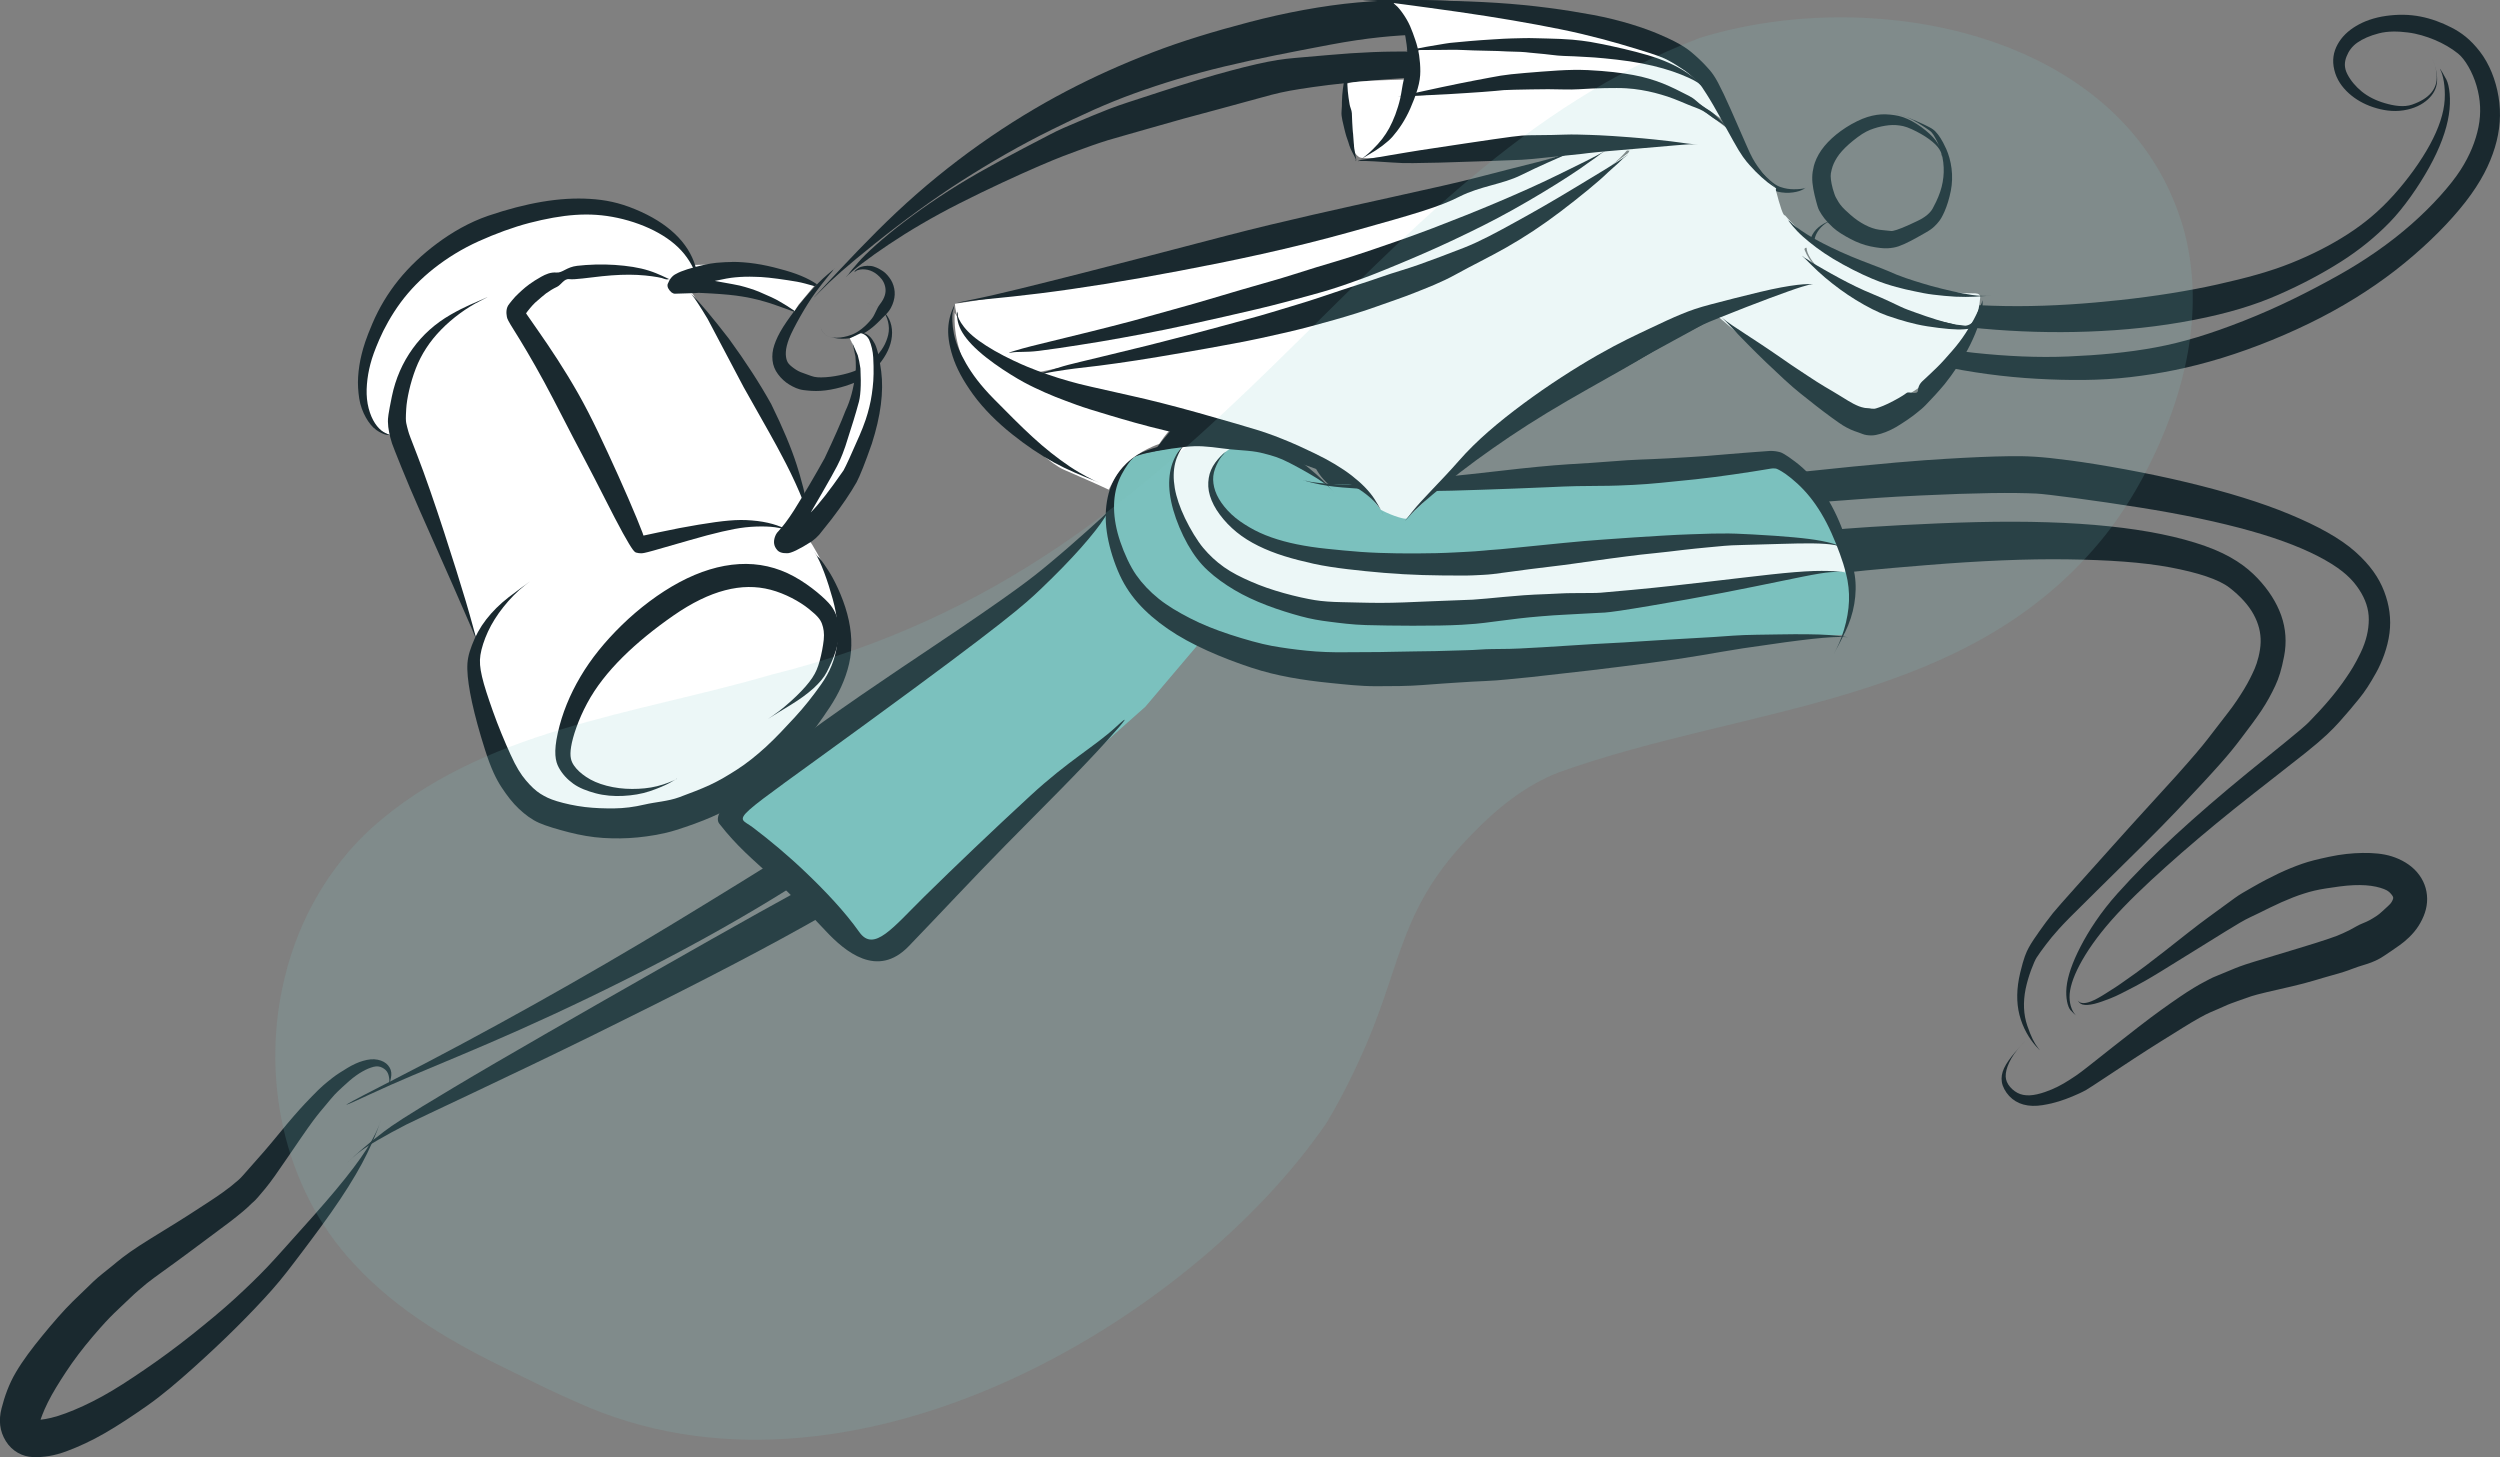 <?xml version="1.0" encoding="UTF-8"?>
<svg id="Ebene_1" xmlns="http://www.w3.org/2000/svg" version="1.1" viewBox="0 0 420.31 244.97">
  <rect x="0" y="0" width="420.31" height="244.97" fill="#808080" stroke="none"/>
  <!-- Generator: Adobe Illustrator 29.5.1, SVG Export Plug-In . SVG Version: 2.1.0 Build 141)  -->
  <defs>
    <style>
      .st0 {
        fill: #7ac0bc;
      }

      .st1 {
        fill: #1a292f;
      }

      .st2 {
        fill: #fff;
      }

      .st3 {
        opacity: .15;
      }

      .st4 {
        fill: #80c9c7;
      }
    </style>
  </defs>
  <g id="layer4">
    <path class="st1" d="M326.51,26.32c.01-.31-.09-.96-.42-1.65-.33-.69-.88-1.43-1.69-2.18s-1.86-1.52-2.93-2.11c-1.08-.59-2-.88-2.96-1.02-.96-.14-1.97-.21-2.99-.05-1.03.16-2.07.46-3.32,1.08-1.25.61-2.47,1.4-3.49,2.23s-1.86,1.71-2.51,2.64-1.07,1.94-1.25,2.64c-.17.7-.26,1.28-.27,1.9-.01.61.05,1.26.18,1.96s.3,1.44.47,2.05c.18.61.28,1.12.52,1.57s.54.9.87,1.33.71.85,1.44,1.53,1.86,1.36,2.96,1.94,2.22,1,3.35,1.24,2.27.37,2.92.32,1.24-.13,1.83-.34,1.27-.51,2.07-.93c.8-.42,1.73-.95,2.45-1.36s1.1-.69,1.43-1,.64-.64.9-1c.26-.36.49-.74.87-1.6s.79-2.16,1.04-3.44c.25-1.28.27-2.53.12-3.75s-.5-2.4-.89-3.27-.69-1.39-.97-1.84c-.28-.44-.56-.8-.83-1.08s-.53-.48-1.08-.77-1.36-.67-2.11-.99-1.41-.6-2-.82c-.6-.22-1.13-.38-1.5-.46-.25-.05-.29-.06-.12-.03.25.05.49.11,1.05.29s1.17.43,1.83.77,1.37.78,2.14,1.29.95.65,1.14.86c.19.22.39.52.6.91s.45.85.68,1.39c.23.54.54,1.65.67,2.74.13,1.1.1,2.19-.1,3.29-.19,1.1-.57,2.2-1.11,3.33s-.7,1.36-.9,1.6c-.2.24-.41.45-.65.65s-.5.36-.78.54c-.27.18-1.3.67-2.18,1.07s-1.58.68-2.11.85-.83.23-.98.19-1.1-.08-1.91-.2c-.82-.11-1.63-.4-2.44-.82s-1.64-.98-2.46-1.71c-.82-.73-1.08-.98-1.34-1.27s-.47-.57-.64-.84-.29-.53-.44-.76c-.15-.24-.37-.91-.54-1.5-.16-.59-.26-1.1-.31-1.53s-.06-.77-.01-1.06.19-1,.48-1.64.72-1.37,1.4-2.12c.67-.75,1.56-1.53,2.63-2.33s1.87-1.17,2.72-1.45,1.67-.45,2.49-.54,1.62-.03,2.42.14,2.01.75,3.03,1.33,1.8,1.17,2.39,1.74.91,1.18,1,1.48c.08.61.13.3.12.61l.02-.04Z"/>
    <path class="st1" d="M303.61,31.59c-.4.15-1.22.23-2,.23s-1.53-.12-2.27-.38c-.74-.26-1.47-.65-3.87-3.21-2.4-2.56-6.35-6.85-10.02-10.38-3.67-3.53-7.08-6.29-10.14-8.4s-5.81-3.6-8.75-4.67-6.61-2.18-10.54-3.05c-3.93-.87-8.15-1.35-12.62-1.58s-9.21-.27-15.12.26c-5.9.53-12.28,1.74-18.19,3.29s-11.41,3.21-16.44,5.15c-5.03,1.94-9.65,4.01-14.36,6.47-4.71,2.46-9.74,5.51-14.59,8.95-4.85,3.44-9.52,7.23-13.98,11.42s-8.71,8.77-11.95,12.23c-2.16,2.31-2.5,2.71-1.03,1.21,2.21-2.25,4.58-4.35,9.38-8.2,4.8-3.84,9.64-7.38,14.57-10.54,4.94-3.16,9.93-6.02,15.03-8.54,5.1-2.53,9.33-4.46,13.97-6.14s9.69-3.22,15.19-4.54,11.43-2.46,17.72-3.65c6.29-1.19,10.86-1.57,15.28-1.72,4.41-.15,8.56,0,12.44.38s7.5,1.08,10.89,2.04c3.39.97,5.65,1.67,8.28,2.95s5.75,3.28,9.32,5.98,7.55,6.1,12.06,10.12,5.49,4.52,6.37,4.79,1.73.39,2.57.35,1.65-.24,2.04-.43c.78-.34.36-.25.76-.41v.02Z"/>
    <path class="st1" d="M142.19,46.62c1.1-1.15,3.9-3.29,7.25-5.53,3.35-2.24,7.29-4.58,11.91-6.92,4.61-2.34,9.86-4.75,13.38-6.27s4.97-2.01,6.51-2.59c1.54-.57,3.2-1.17,5-1.73,1.8-.55,3.75-1.05,7.16-2.05s7.8-2.2,11.48-3.17,6.63-1.84,8.88-2.42,3.75-.83,6.96-1.3,8.14-.97,12.61-1.33c4.48-.36,8.51-.41,12.12-.25,3.6.16,6.77.55,10.56,1.53,3.79.98,8.06,2.46,11.69,3.94,3.63,1.49,6.59,3.09,8.9,4.81s3.92,3.62,4.72,5.15c.53,1.02.62,1.19.27.51-.53-1.02-1.06-2.04-2.72-4.1s-4-4.12-7.07-6.11c-3.07-1.99-6.84-3.92-11.34-5.71-4.51-1.79-7.58-2.65-11.07-3.27-3.49-.62-7.41-1.02-11.77-1.12-4.36-.1-9.15.1-14.35.57s-6.45.51-8.47.83c-2.03.32-4.66.92-7.95,1.8s-7.23,2.06-11.82,3.56c-4.59,1.5-6.64,2.13-8.53,2.86s-3.65,1.48-5.31,2.18c-1.66.69-3.21,1.36-4.6,2.09s-6.97,3.57-11.9,6.37-9.13,5.65-12.7,8.36c-3.57,2.71-6.46,5.36-7.62,6.71-2.23,2.54-1.1,1.41-2.17,2.59h0Z"/>
    <path class="st1" d="M140.38,45.09c-.54.47-1.71,1.38-2.78,2.47-1.07,1.08-2.12,2.27-3.14,3.55s-2.03,2.66-2.8,3.87c-.76,1.21-1.18,2.14-1.48,3.03s-.39,1.75-.3,2.59.4,1.62.93,2.32c.53.71,1.15,1.29,1.88,1.73.73.44,1.51.82,2.39.93s1.77.2,2.9.13c1.13-.07,2.29-.3,3.36-.59s2.06-.64,2.95-1.08c.89-.44,1.67-.99,2.42-1.66s1.38-1.45,1.89-2.23.88-1.57,1.11-2.37.32-1.61.24-2.44-.35-1.56-.73-2.15c-.38-.59-.86-1.04-1.43-1.4-.57-.36-1.25-.59-1.83-.71-.38-.08-.44-.09-.19-.04.38.08.77.15,1.41.43.65.28,1.17.67,1.53,1.22.36.54.59,1.19.69,1.93.11.74.02,1.47-.21,2.18-.22.71-.54,1.39-1,2.04s-1.03,1.29-1.73,1.89-1.37,1-2.12,1.36-1.6.63-2.52.85-1.93.41-3.01.48-1.77.03-2.42-.21c-.65-.25-1.25-.43-1.79-.65s-1.02-.55-1.46-.9c-.44-.35-.69-.63-.83-1.01s-.23-.87-.19-1.49c.03-.62.22-1.37.54-2.22s1.1-2.35,1.91-3.78c.81-1.42,1.65-2.77,2.55-4.01.9-1.24,1.86-2.37,2.31-2.96.98-1.07.41-.63.94-1.11h0Z"/>
    <path class="st1" d="M143.67,45.76c.08-.09.28-.25.51-.34s.5-.12.8-.14.63.03.93.09c.3.06.55.18.81.3s.51.29.76.5.51.45.78.8.48.83.57,1.28c.09.46.08.9-.06,1.37-.13.46-.38.96-.88,1.6s-.77,1.66-1.32,2.36-1.13,1.26-1.7,1.71c-.57.45-1.16.79-1.67.98-.51.2-.93.3-1.33.38s-.8.13-1.19.13-.77-.03-1.06-.11c-.3-.07-.52-.17-.72-.3s-.37-.31-.53-.53-.29-.48-.37-.69-.09-.21-.03-.07c0,0,.12.29.26.53.14.24.3.45.48.61s.39.28.61.36.59.16.97.24.77.12,1.19.13c.42,0,.85,0,1.32-.07.46-.06,1.15-.25,1.85-.56.7-.31,1.4-.76,2.1-1.34.7-.58,1.38-1.3,2.17-2.09s1.11-1.55,1.32-2.27.24-1.43.1-2.11c-.13-.68-.41-1.31-.84-1.87-.43-.57-.79-.88-1.13-1.1-.34-.22-.67-.41-1-.55s-.66-.25-1-.28c-.34-.04-.75-.03-1.11.03s-.67.16-.92.32-.47.32-.56.42c-.17.2-.03.15-.11.25v.03Z"/>
    <path class="st1" d="M383.53,103.48c-.79-2.22-2.13-4.3-3.97-6.25-1.85-1.95-4.46-3.89-8.85-5.44s-9.75-2.64-16.14-3.31c-6.39-.67-13.81-.9-22.28-.7-8.46.2-17.95.79-21.78,1.09s-7.82.68-11.93,1.21-8.36,1.1-12.75,1.79-9.08,1.31-32.76,6.84c-3.32.77-6.19,1.45-8.7,2.04,2.32,1.86,4.02,4.66,4.6,7.45,13.03-2.83,30.34-6.71,33.96-7.49,4.3-.93,8.54-1.7,12.65-2.33,4.1-.63,8.06-1.25,11.87-1.76s7.49-.88,16.47-1.61,16.89-1.07,23.71-.97c6.83.1,12.59.48,17.24,1.35,4.66.88,8.15,2.01,9.97,3.42s3.2,2.94,4.04,4.48,1.23,3.07,1.19,4.68-.57,3.46-1.01,4.46-1,2.16-1.76,3.41-1.66,2.63-2.79,4.07-2.4,3.09-3.31,4.29c-.91,1.2-2.67,3.27-5.31,6.22-2.64,2.95-6.19,6.74-10.45,11.52-4.27,4.78-9.4,10.45-10.29,11.57-.89,1.13-1.66,2.16-2.33,3.13-.67.96-1.28,1.83-1.73,2.66-.45.84-.83,1.67-1.45,4.26-.62,2.59-.66,4.97-.12,7.08.54,2.12,1.63,3.96,2.72,5.19.73.82.87.94.42.37-.67-.86-1.16-1.83-1.82-3.74-.65-1.91-.73-3.96-.29-6.18.45-2.22,1.44-4.64,1.84-5.27s.94-1.35,1.56-2.18,1.36-1.72,2.22-2.67c.86-.95,1.8-1.94,6.96-7.01,5.15-5.07,9.45-9.29,12.76-12.77,3.31-3.48,5.76-6.13,7.36-7.94,1.61-1.82,2.34-2.73,3.57-4.35,1.23-1.62,2.38-3.14,3.35-4.59s1.73-2.87,2.35-4.2c.62-1.33,1.04-2.64,1.49-4.96.45-2.32.3-4.66-.49-6.88v.02Z"/>
    <path class="st1" d="M192.64,106.22c.54-2.63,1.87-5.1,3.84-6.88-.14-.19-.29-.36-.42-.57-1.1-1.8-2.36-3.83-2.26-6.06s1.31-5.54,3.93-9.83,6.81-9.34,12.41-15.16,10.68-10.43,16.49-14.88,12.34-8.7,19.44-13,14.92-8.4,18.95-10.67c8.48-4.04,4.01-2.33,8.45-4.1-4.49,1.67-13.3,4.55-21.3,8.09-8,3.54-15.43,7.21-22.11,11.32s-12.73,8.42-18.83,13.68-11.72,10.84-15.87,15.98-6.94,9.83-8.12,14.32-.54,8.75.95,11.69c1.14,2.25,2.62,4.3,4.46,6.06h-.01Z"/>
    <path class="st1" d="M349.07,170.74c-.54-.43-1.11-1.6-1.13-3.05s.54-3.27,1.7-5.47,2.93-4.77,5.41-7.58c2.49-2.81,5.59-5.78,9.06-8.89,3.46-3.11,7.29-6.36,11.49-9.73,4.21-3.37,8.78-6.87,11.99-9.43s4.53-3.91,5.73-5.24,2.28-2.63,3.3-3.88c1.01-1.24,1.83-2.52,2.85-4.35,1.02-1.83,1.95-4.26,2.26-6.68.31-2.41-.03-4.76-.9-7.02s-2.32-4.4-4.84-6.65-6.32-4.34-11.06-6.31c-4.74-1.97-10.47-3.73-17.19-5.35-6.72-1.62-14.46-3-19.63-3.69s-7.45-.76-10.37-.72-6.47.19-10.7.45c-4.22.26-9.11.58-26.05,2.38-16.93,1.8-45.37,4.87-48.3,5.05-2.93.18-5.69.19-8.22.19s-4.85-.15-6.93-.36-3.79-.44-7.93-2.18-6.47-3.58-7.18-5.54c-.71-1.96.12-4.4,1.55-6.69s1.42-2.28.28-.88c0,0-2.87,2.44-3.57,5.33-.71,2.89.71,5.66,3.93,8.02,3.22,2.36,8.19,4.38,10.31,4.8,2.12.42,4.38.74,6.86.96s5.17.38,8.08.4c2.91.03,6.15.06,34.66-2.41s33.77-2.7,38.4-2.92,8.57-.35,11.82-.4,5.79,0,7.57.08,10.05,1.18,17.32,2.33c7.27,1.15,13.51,2.48,18.74,3.95,5.23,1.47,9.41,3.13,12.53,4.9,3.13,1.77,4.63,3.31,5.71,4.95s1.64,3.31,1.63,5.05-.41,3.59-1.38,5.6-1.67,3.07-2.47,4.24c-.79,1.17-1.71,2.38-2.76,3.62-1.05,1.25-2.23,2.52-3.46,3.78-1.23,1.26-5.95,4.96-10.35,8.56s-8.44,7.08-12.09,10.44-6.89,6.63-9.74,9.81c-2.85,3.18-4.85,6.3-6.23,8.97-1.37,2.67-2.16,4.94-2.34,6.8s.21,3.28.64,3.82c.98.96.45.51,1,.94h0Z"/>
    <path class="st1" d="M290.62,51.4c-.05.09-.26.3-.62.54-.37.24-.87.53-1.54.86-.66.32-1.46.71-4.59,2.03-3.12,1.33-8.15,3.34-12.58,5.22s-8.31,3.54-11.52,5.22-5.8,3.24-8.57,4.92c-2.76,1.68-5.9,3.61-8.75,5.5-2.85,1.9-5.44,3.73-7.79,5.44-2.35,1.72-4.47,3.31-6.01,4.35-1.03.69-1.2.81-.51.35,1.03-.69,2.05-1.39,4.44-2.72,2.39-1.32,5.03-2.73,7.9-4.22s6-3.07,9.33-4.79,5.62-2.94,8.51-4.28,6.19-3.21,10.03-5.35,8.2-4.6,13.13-7.27,5.79-3.2,6.51-3.65,1.28-.87,1.7-1.21.72-.62.82-.73c.16-.21.05-.14.11-.24v.03Z"/>
    <path class="st1" d="M410.22,11.61c.53.91.93,2.95.79,5.18-.14,2.23-.96,4.72-2.47,7.51-1.51,2.78-3.72,5.85-6.14,8.53-2.42,2.68-4.85,4.7-7.66,6.52s-5.99,3.45-9.55,4.88-7.55,2.51-12.42,3.6-10.55,1.99-16.26,2.61c-5.71.62-11.44,1.02-17.23,1.03s-11.62-.42-15.68-.87c-4.07-.46-6.26-.9-8.23-1.53s-3.72-1.39-5.25-2.3c-1.54-.91-2.87-1.95-3.64-2.76-.77-.81-1.09-1.33-1.27-1.84s-.26-1.04-.2-1.57.23-1.09.58-1.65c.35-.56.83-1.03,1.33-1.38.51-.34,1.06-.52,1.63-.55s1.15.07,1.6.22c.3.1.35.12.15.05-.3-.1-.59-.2-1.17-.26-.58-.06-1.14.02-1.7.21s-1.13.51-1.7.98-.97,1.05-1.22,1.65-.36,1.24-.33,1.9.22,1.33.56,2.04c.33.71,1.5,2.07,2.9,3.32s3.04,2.35,4.93,3.32c1.88.98,4,1.81,6.39,2.49s8.34,1.77,14.29,2.31c5.96.54,11.91.72,17.85.5s11.86-.81,17.75-1.96,10.3-2.52,14.19-4.23c3.89-1.7,7.39-3.57,10.53-5.56,3.14-1.99,5.85-4.22,8.19-6.62,2.34-2.4,4.85-5.99,6.65-9.24s2.89-6.2,3.3-8.82c.41-2.62.09-4.89-.38-5.88-1.03-1.88-.53-.95-1.08-1.85l-.03.02Z"/>
    <path class="st1" d="M295.97,46.87c.48.91,1.87,2.87,4.32,4.7s5.81,3.62,10.11,5.29c4.3,1.67,9.51,3.29,15.29,4.54s11.34,1.98,16.74,2.28,10.63.32,15.68-.27,9.93-1.53,15.46-3.23,11.37-4.08,16.64-6.8c5.27-2.73,9.95-5.8,14.05-9.16,4.1-3.36,7.67-6.95,10.26-10.29s4.05-6.26,4.93-9.14,1.08-5.74.61-8.54c-.46-2.79-1.53-5.51-3.14-7.59-1.61-2.08-3.13-3.19-4.77-4.03-1.64-.84-3.37-1.49-5.21-1.85-1.84-.36-3.76-.39-5.77-.11s-3.7.89-5.07,1.71c-1.38.82-2.42,1.85-3.1,3.09-.68,1.24-.95,2.65-.55,4.28.39,1.63,1.31,2.91,2.45,3.94s2.5,1.8,4.06,2.32,3.3.82,5.12.54c1.82-.28,3.17-.99,4.1-1.84s1.45-1.84,1.54-2.93-.16-2.31-.54-3.29c-.26-.65-.3-.76-.13-.33.26.65.51,1.31.61,2.48.09,1.16-.24,2.15-.93,2.97s-1.76,1.47-3.18,1.97c-1.42.5-3.12.2-4.65-.25s-2.8-1.11-3.83-1.94c-1.02-.84-1.86-1.82-2.43-2.93-.57-1.11-.49-2.06-.13-2.97s.92-1.7,1.82-2.33,2.11-1.17,3.63-1.56,3.18-.35,4.81-.15,3.14.67,4.57,1.26c1.43.6,2.79,1.38,3.94,2.31,1.15.93,2.42,3.11,3.09,5.41.67,2.3.79,4.6.32,6.93s-1.43,4.76-3.03,7.24-4.64,5.93-8.26,9.11-7.79,6.09-12.52,8.72-9.9,5.24-15.67,7.51c-5.77,2.26-10.17,3.6-14.84,4.47-4.67.87-9.55,1.3-14.63,1.52s-10.37-.03-15.87-.62-11.25-1.82-16.16-3.07-8.91-2.62-12.03-4.03-5.37-2.93-6.26-3.68c-1.38-1.65-.94-.73-1.43-1.63l-.02-.03Z"/>
    <path class="st1" d="M198.05,110.8c-1.08,1.14-3.86,3.43-7.36,5.95s-7.72,5.27-12.63,8.31c-4.91,3.05-10.52,6.39-16.13,9.6s-12.03,6.71-20.44,11.18c-8.41,4.47-18.63,10.21-30.73,17.1s-26.12,14.89-34.6,19.97c-8.49,5.07-10.11,6.22-11.53,7.28s-2.63,2.04-3.64,2.92-1.86,1.63-2.39,2.15c-.35.35-.41.41-.18.18.35-.35.7-.7,1.63-1.46.93-.76,2.11-1.52,3.51-2.33,1.4-.81,3-1.69,4.8-2.61s17.79-8.33,31.62-15.14,25.61-12.81,35.24-18.19c9.63-5.38,17.24-9.89,22.86-13.46s11.53-7.5,16.71-11.16c5.18-3.67,9.65-7.04,13.32-10.22s6.56-6.11,7.75-7.49c2.24-2.54,1.14-1.41,2.2-2.58h-.01Z"/>
    <path class="st1" d="M184.68,105.46c-4.75,4.66-15.95,13.3-28.49,22.2-12.54,8.9-26.81,17.76-42.46,27.28s-33.08,19.18-47.12,26.36c-9.36,4.79-10.87,5.7-4.52,2.73,9.52-4.46,19.53-7.91,37.1-16.39s33.24-17.35,46.58-27.1c13.35-9.76,24.77-19.67,29.56-24.94,9.41-10.08,4.73-5.33,9.35-10.13h0Z"/>
    <path class="st1" d="M65.42,182.41c.12-.37.32-1.03.37-1.65s-.15-1.18-.54-1.64c-.39-.47-.97-.8-1.76-.96-.79-.16-1.59-.05-2.43.19-.84.23-1.71.64-2.62,1.18s-1.89,1.17-2.53,1.67-1.07.85-1.6,1.31-1.13,1.06-1.84,1.79-1.53,1.56-3.09,3.35c-1.56,1.79-3.39,4.11-4.95,5.9s-2.74,3.1-3.49,3.96c-.74.86-1.04,1.01-1.41,1.34s-.9.78-2.16,1.68-3.18,2.14-5.71,3.77c-2.53,1.63-5.74,3.53-8.19,5.11-2.45,1.59-3.52,2.52-4.6,3.41-1.07.89-2.19,1.7-3.16,2.63-.97.93-1.93,1.84-3.48,3.36s-3.44,3.71-5.14,5.79c-1.7,2.08-3.22,4.08-4.41,6.1-1.19,2.01-1.91,4.09-2.42,6.08-.51,1.99-.33,3.82.72,5.51,1.05,1.7,2.8,2.62,4.56,2.68s3.57-.21,5.62-.97,4.25-1.77,6.51-3.08,4.63-2.87,7.13-4.63c2.5-1.76,5.02-3.91,7.65-6.27s5.11-4.69,7.33-6.9c2.22-2.21,4.2-4.29,5.93-6.24s3.15-3.83,5.12-6.44c1.96-2.6,4.4-5.85,6.35-8.79,1.96-2.93,3.46-5.51,4.54-7.72,1.07-2.21,1.8-4.02,2.16-5.18.24-.78.28-.91.12-.39-.24.78-.48,1.55-1.5,3.39s-2.53,3.96-4.48,6.4c-1.95,2.44-4.35,5.2-7.17,8.33-2.82,3.13-4.22,4.75-5.82,6.44-1.61,1.7-3.48,3.51-5.6,5.45s-4.55,3.94-7.22,6.07c-2.67,2.13-5.37,4.1-7.91,5.83-2.54,1.74-4.89,3.27-7.11,4.49-2.22,1.22-4.29,2.16-6.15,2.85-1.86.7-3.28.98-4.16,1.07-.88.09-1.05-.05-.73.21s.47.51.56.15c.09-.37.56-1.71,1.34-3.28.78-1.57,1.83-3.26,3.06-5.13,1.23-1.87,2.73-3.87,4.53-5.98,1.8-2.1,2.62-2.95,3.48-3.8.86-.86,1.79-1.68,2.7-2.57.91-.89,1.91-1.73,2.89-2.54s4.4-3.19,7.21-5.3c2.81-2.12,5.1-3.76,6.79-5.06s2.81-2.26,3.32-2.78.65-.52,1.34-1.32,1.66-1.91,2.83-3.57,2.63-3.81,4.41-6.41c1.79-2.61,2.52-3.53,3.21-4.38s1.29-1.55,1.78-2.13c.49-.58.88-1,1.19-1.29s1.16-1.1,1.93-1.77,1.51-1.19,2.2-1.58c.69-.4,1.34-.65,1.91-.8s1.07-.05,1.46.16c.4.21.7.48.9.88.2.41.27.97.27,1.31-.11.7.08.36-.03.72h-.01Z"/>
    <path class="st1" d="M349.35,168.22c.08.2.31.54.79.67.48.12,1.13.08,1.97-.12.84-.21,1.85-.59,2.6-.88.75-.3,1.24-.52,1.89-.85s1.45-.73,2.41-1.24c.96-.51,2.08-1.12,4.36-2.52,2.28-1.4,5.23-3.23,7.64-4.73s4.28-2.66,5.61-3.44,2.13-1.08,3.16-1.6,2.48-1.23,3.83-1.84c1.36-.6,2.61-1.09,3.77-1.45,1.15-.37,2.2-.62,3.65-.85,1.45-.22,3.17-.49,4.66-.55s2.76.03,3.79.26,1.82.54,2.18.87.63.69.68.88c.04.19,0,.39-.26.83-.25.44-.98.99-1.61,1.6s-1.33,1.01-2.04,1.42c-.71.41-1.55.63-2.3,1.08s-1.56.85-2.24,1.15c-.68.3-1.15.51-2.33.9-1.17.39-2.93.97-5.26,1.66-2.33.69-5.21,1.57-7.37,2.23s-3.03,1.03-3.86,1.38-1.63.69-2.42,1c-.79.3-1.5.71-2.28,1.12-.79.41-2.14,1.2-3.94,2.43s-4.12,2.86-6.91,5.03-6.11,4.78-8.22,6.46-2.78,2.05-3.41,2.46-1.28.78-1.93,1.11c-.66.33-1.32.62-2.17.91s-1.76.52-2.55.55-1.47-.1-2.07-.42c-.6-.32-1.16-.82-1.53-1.4-.37-.58-.5-1.16-.41-1.87.08-.71.38-1.55.91-2.49s1.36-1.93,2.1-2.7c.49-.51.58-.6.25-.26-.49.51-.98,1.03-1.77,1.97s-1.4,1.78-1.78,2.59-.51,1.6-.38,2.36c.12.76.59,1.64,1.23,2.33s1.45,1.18,2.4,1.44c.96.26,2.04.29,3.21.1,1.17-.19,1.96-.39,2.73-.63.77-.24,1.54-.52,2.3-.84.76-.32,1.54-.66,2.31-1.09.77-.44,4.66-3.06,7.98-5.23s6.09-3.87,8.24-5.21c2.15-1.34,3.71-2.2,4.68-2.62s1.7-.71,2.37-1.03,1.41-.57,2.18-.85c.77-.27,1.57-.55,2.34-.82s4.05-1.04,6.83-1.66c2.78-.63,4.93-1.37,6.6-1.82,1.67-.45,2.8-.83,3.39-1.07.58-.24,1.49-.53,2.54-.85,1.05-.33,2.03-.77,2.91-1.37.88-.59,1.75-1.17,2.66-1.82s2.26-1.81,3.15-3.22c.89-1.41,1.47-2.93,1.45-4.57-.01-1.64-.59-3.18-1.71-4.48s-2.7-2.16-4.21-2.64c-1.51-.48-3.17-.6-4.93-.58-1.76.02-3.66.22-5.66.65s-3.2.72-4.47,1.16-2.6.98-4,1.64c-1.39.66-2.86,1.43-4.37,2.3-1.51.88-2,1.11-3.01,1.84s-2.47,1.81-4.44,3.24c-1.97,1.43-4.37,3.35-7.27,5.63-2.9,2.27-4,3.07-4.97,3.77-.98.7-1.81,1.29-2.49,1.76s-1.21.82-1.6,1.05-1.38.92-2.23,1.37c-.84.46-1.52.72-2.04.8-.52.08-.86-.03-1.02-.11-.23-.28-.21-.06-.29-.25v-.03Z"/>
  </g>
  <g id="layer8">
    <path class="st0" d="M222.86,81.37c-4.67-3.76-11-6.14-13.89-6.41-3.84-.37-9.61-.63-17.74,1.61-1.61.69-4.29,3.89-4.58,8.66-.05.88-3.78,5.11-5.4,6.67l-56.93,44.04c-1.09.6-.66,3.63,1.26,5.39,1.4.42,8.01,6.49,19.82,18.21,3.75-.69,6.69-2.27,8.84-4.73,5.46-6.26,18.23-18.26,38.32-35.99l9.67-11.41,16.26,3.47c1.25.31,4.68.47,10.29.47,2.58-.71,6.38-1.12,11.4-1.22l30.16-.16c8.57-.95,12.99-1.8,16.92-2.01l22.78-1.24c3.45-10.98-2.05-20.58-10.73-29.67-12.34,2.39-29.63,3.27-58.96,4.52l-17.48-.21h0Z"/>
    <path class="st2" d="M207.82,74.92c-4.57,2.12-5.55,5.91-1.83,11.7.57.88,2.6,2.61,6.47,4.02,8.61,3.13,13.82,3.95,15.19,3.8-.54.1,1.62.16,6.47.16l4.02.47c.41.03,1.56-.1,3.45-.17,5.29-.21,11.54-1.01,18.76-2.6l6.14-.07c1.77-.44,5.76-1.31,12.07-1.93,3.15-.31,5.05-.06,5.65.06l4.01.3c12.52.03,19.57.21,20.99,1.22,1.05,1.45,1.05,2.6,1,4.38-.78-.32-2.8-.11-4.75-.09l-46.83,6.78c-9.11,1.08-15.22,1.38-18.34,1.39-2.28,0-6.32-.2-12.15-1.09l-4.94-1.42-3.97-.72c-2.32,0-3.93-.15-4.83-.42-1.34.02-4.69-2.16-10.59-5.68-2.94-1.76-7.45-7.41-6.64-15.34.47-4.67,2.13-6.41,7.06-5.03l3.6.28h-.01Z"/>
    <path class="st1" d="M191.2,76.3c-.68.48-1.97,1.48-2.94,2.78s-1.66,2.82-2.03,4.55-.45,3.66-.15,5.78c.3,2.11.96,4.4,1.84,6.51.88,2.11,1.98,3.84,3.39,5.44,1.41,1.59,3.11,3.05,5.06,4.39s4.16,2.53,6.59,3.63,5.07,2.1,7.42,2.87c2.34.77,4.36,1.24,6.51,1.64s4.42.7,6.82.94c2.4.24,4.94.54,7.61.54s5.47-.01,7.89-.2c2.42-.19,4.28-.31,5.96-.42,1.68-.1,3.19-.21,4.53-.25,1.34-.05,2.51-.16,3.5-.25,1-.09,1.83-.17,4.25-.42,2.42-.26,6.34-.71,9.98-1.13,3.64-.43,6.99-.86,10.07-1.26s5.86-.82,8.36-1.24c2.5-.41,4.72-.83,7.17-1.2,2.46-.37,5.4-.79,7.11-1.02,1.7-.22,3.2-.42,4.51-.56s2.43-.24,3.4-.29,1.77-.06,2.31-.02c.36.03.42.03.18,0-.36-.04-.71-.11-1.57-.21-.86-.1-1.89-.18-3.09-.22s-2.59-.05-4.17-.05-3.38.06-6.37.09-5.06.24-7.39.39c-2.32.14-4.93.3-7.82.45-2.89.15-6.06.42-9.52.58s-7.2.45-11.22.68c-4.02.23-4.69.25-5.55.27s-1.89.04-3.11.04-2.6.16-4.17.19c-1.57.03-3.31.1-5.23.15-1.91.05-4.73.04-7.38.12s-5.17.03-7.55.07-4.62-.05-6.71-.26c-2.09-.21-4.05-.48-5.87-.81-1.82-.33-4.5-1.08-6.98-1.89s-4.73-1.71-6.73-2.74-3.8-2.08-5.31-3.3-2.76-2.54-3.77-3.98c-1.01-1.44-2.01-3.61-2.69-5.62-.68-2.01-1.01-3.87-1.04-5.58s.24-3.28.81-4.7,1.46-2.69,1.96-3.32c1.16-1.12.48-.65,1.14-1.15h0Z"/>
    <path class="st1" d="M219.12,80.72c.46.18,1.58.49,2.97.76s3.06.46,5.01.58,4.18.38,6.22.45c2.04.06,4.06.09,6.6.06,2.54-.03,5.59-.1,9.17-.23,3.57-.13,7.66-.26,11.25-.43,3.59-.18,6.2-.22,8.48-.22s4.22-.09,5.83-.17,2.88-.19,4.51-.34c1.62-.15,3.79-.37,5.94-.6,2.15-.23,4.27-.52,6.38-.82s4.18-.63,5.25-.81,1.2-.2,1.34-.2.28,0,.42.02.29.04,1.04.48c.76.44,2.3,1.6,3.71,3.1s2.7,3.34,3.84,5.54,2.13,4.75,2.81,6.87.91,3.6.97,5.13c.06,1.52-.12,3.09-.5,4.72s-1,3.3-1.65,4.55c-.43.83-.5.97-.21.42.44-.82.91-1.64,1.68-3.23s1.3-3.2,1.57-4.83.32-3.25.07-4.86-.95-4.55-1.89-7.16c-.95-2.61-2.11-4.9-3.46-6.89s-2.9-3.66-4.65-4.98-2.3-1.54-2.56-1.61-.52-.12-.79-.16c-.27-.03-.54-.05-.83-.05s-2.37.19-4.45.33-4.17.37-6.29.52c-2.12.15-4.26.28-6.41.4-2.16.12-3.18.14-4.55.2s-3.08.14-5.12.32-4.42.31-7.16.48c-2.74.17-7.17.6-11.05,1.06-3.88.46-7.25.8-10.1,1.09-2.85.28-5.19.48-7.02.63-1.83.15-4.22.31-6.33.48s-3.96.13-5.53.03c-1.57-.1-2.88-.26-3.44-.37-1.03-.28-.58-.07-1.04-.23l-.03-.03Z"/>
    <path class="st1" d="M186.58,85.65c-.53.68-2.06,2.03-3.89,3.67s-4.01,3.55-6.59,5.69-5.55,4.53-19.45,13.84c-13.9,9.31-38.69,25.81-35.72,29.63s5.71,6.07,8.62,8.74c2.91,2.67,5.98,5.77,9.24,9.26,3.26,3.49,8.7,8.09,13.99,2.6,5.3-5.49,10.48-11.09,16.34-17.05s12.34-12.33,17.17-17.7c3.22-3.57,3.66-4.27,1.31-2.1-3.52,3.26-7.91,5.58-14.43,11.6-6.52,6.02-12.43,11.66-17.74,16.88-5.31,5.23-8.51,9.46-10.96,6s-5.72-6.89-8.86-9.9-6.2-5.55-9.07-7.72c-2.87-2.18-4.8,0,18.91-17.31,23.71-17.3,26.85-20.19,29.52-22.74,2.67-2.55,4.93-4.87,6.78-6.96s3.28-3.94,3.81-4.82c1.04-1.58.51-.9,1.03-1.59v-.02Z"/>
    <path class="st1" d="M190.21,77.23c.06-.13.41-.41,1.13-.66.73-.25,1.81-.5,3.25-.76s3.24-.53,4.58-.67,2.1-.15,3.05-.1,2.09.18,3.41.36c1.33.18,2.86.27,4.08.38s2,.26,2.74.45c.74.19,1.46.38,2.14.62.69.24,1.35.53,2.3,1.02s2.11,1.12,3.11,1.7c1.01.59,1.87,1.11,2.58,1.62.7.51,1.21,1.04,1.51,1.41.2.25.23.29.1.12-.2-.25-.4-.49-.93-1.06s-1.18-1.23-1.99-1.95c-.81-.72-1.77-1.5-2.89-2.31-1.12-.82-1.77-1.25-2.47-1.63s-1.43-.72-2.22-.98c-.78-.26-1.6-.49-2.45-.66s-2.52-.45-4.01-.6c-1.49-.15-2.81-.2-3.95-.16-1.14.04-2.09.11-2.87.24s-2.78.67-4.44,1.13-2.95.88-3.89,1.28-1.5.76-1.68.92c-.23.3-.14.17-.2.31v-.02Z"/>
    <path class="st1" d="M206.03,75.98c-.41.34-1.15,1.03-1.72,1.81-.57.77-.94,1.63-1.09,2.57s-.12,1.94.2,2.98c.32,1.04.86,2.11,1.66,3.18.79,1.07,1.74,2.06,2.83,2.95s2.32,1.65,3.66,2.31,2.79,1.23,4.33,1.71c1.54.48,3.18.9,4.95,1.29,1.78.39,3.7.67,5.68.91,1.98.24,4.03.44,6.14.62s4.29.3,6.53.37,4.55.08,5.98.08,1.97,0,2.51-.03,1.09-.05,1.65-.08,1.13-.07,1.7-.14,1.16-.14,2.88-.38,4.44-.6,6.96-.89,4.81-.64,6.9-.93c2.09-.3,3.97-.54,5.64-.76s3.14-.39,4.7-.54,3.23-.36,4.74-.54,2.85-.31,4.02-.42c1.17-.12,2.17-.21,3.01-.28s1.5-.11,3.19-.15,4.25-.11,6.39-.18,3.91-.1,5.36-.08,2.61.1,3.55.26,1.67.46,2.13.74.46.27.15.09c0,0-.62-.36-1.4-.68s-1.77-.59-3.03-.83c-1.26-.24-2.81-.44-4.71-.61s-4.17-.34-6.88-.48c-2.7-.14-3.29-.15-4.04-.16s-1.66,0-2.74.02-2.32.06-3.73.12c-1.41.05-2.99.12-4.74.23s-3.09.19-4.65.29c-1.55.1-3.32.22-5.29.37s-4.16.31-6.54.56-4.98.5-7.79.78c-2.81.28-3.37.33-3.92.36s-1.09.09-1.63.14-1.06.09-1.58.13-1.03.07-1.53.09-2.8.17-5.03.22-4.4.06-6.5.03-4.15-.1-6.13-.24-3.89-.34-5.75-.53-3.48-.44-5.01-.75-2.97-.7-4.3-1.17-2.56-1.03-3.66-1.68c-1.11-.65-2.15-1.35-3.04-2.19-.89-.84-1.62-1.75-2.12-2.62-.51-.88-.8-1.73-.91-2.57-.12-.84-.03-1.66.27-2.48.29-.81.76-1.63,1.07-2.02.71-.75.29-.42.69-.77v-.03Z"/>
    <path class="st1" d="M199.75,74.14c-.51.39-1.39,1.3-2.03,2.42-.65,1.12-1.03,2.46-1.13,4s.12,3.27.66,5.17c.54,1.9,1.41,3.97,2.43,5.79,1.03,1.81,2.09,3.21,3.4,4.41,1.31,1.21,2.81,2.28,4.46,3.26,1.65.98,3.47,1.82,5.42,2.57,1.96.75,4.04,1.39,5.74,1.85,1.7.46,3.14.71,4.86.92,1.72.22,3.74.49,6.06.56s4.95.1,7.88.11c2.93.01,6.16-.04,8.27-.16,2.1-.12,2.9-.22,3.76-.32.85-.1,1.76-.23,2.73-.35.97-.12,2-.26,3.1-.39,1.1-.13,2.26-.24,3.66-.36,1.39-.12,2.86-.22,4.14-.28,1.28-.06,2.39-.14,3.31-.18s1.68-.09,2.26-.12c.58-.03,1.01.02,3.64-.37s7.24-1.18,11.42-1.92c4.18-.74,7.9-1.47,11.13-2.13,3.23-.66,5.95-1.22,8.13-1.66s3.82-.7,4.57-.75.98-.07,1.18-.08c.2-.02.38-.04.57-.05s.4,0,.64.01.54.06.79.11c.17.03.19.03.08.01-.17-.03-.33-.06-.61-.09s-.5-.05-.71-.05h-.58c-.19,0-.39-.01-.62-.03-.23-.02-1.51-.09-3.38-.04-1.87.06-4.29.26-7.23.58s-6.38.74-10.28,1.19-8.24.96-13.01,1.4c-4.76.44-4.94.43-5.36.48-.43.04-1.05.05-1.87.05s-1.82.02-3,.02-2.55.1-4.09.16-2.81.11-3.99.2-2.3.18-3.33.28-1.99.19-2.86.27c-.87.08-1.66.14-2.36.19s-4.1.14-7.19.28c-3.08.14-5.86.26-8.32.26s-4.61-.09-6.45-.12c-1.84-.03-3.37-.15-4.56-.34-1.19-.19-3.29-.63-5.26-1.19-1.97-.55-3.8-1.18-5.48-1.92-1.68-.73-3.23-1.5-4.57-2.45s-2.48-2.03-3.47-3.21-2.19-3.17-3.07-5c-.88-1.84-1.45-3.52-1.72-5.07-.26-1.54-.24-2.94.06-4.18s.92-2.32,1.31-2.81c.88-.89.37-.51.87-.91v-.02Z"/>
  </g>
  <g id="layer10">
    <path class="st2" d="M96.71,34.65h-.43c-21.47,2.65-33.61,12.56-35.07,29.85-.21,2.43-.39,4.3,1.82,7.53l2.44,1.09c.5.23.74.87,1.38,2.07l13.28,32.23c-.63,5.67.13,11.94,3.64,18.11,2.68,4.7,5.86,7.88,8.59,9.95,3.33,2.52,6.68,3.79,9.68,3.48,15.56-1.62,27.32-8.47,35.05-19.98,3.09-4.61,4.82-9.13,5.52-13.34-.17-1.34-.57-2.67-1.14-4.01-.96-2.26-2.58-6.17-4.84-9.93-.61-1.02-.85-.79-.79-1.13,2.65-2.14,5.97-8.11,9.98-17.91l1.3-3.8c.18-1.43.44-3.88.22-7.31-.17-2.74-.78-4.06-1.06-4.41-1.19-1.48-1.22-1.29-2.13-.86l-1.28.6c.95,1.9,1.46,3.78,1.3,5.23-.22,1.91-.53,4.77-1.53,7.48-3.19,8.61-6.88,15.11-7.4,13.92s-4.69-8.7-10.49-21.01l-8.79-13.88c5.14-1.53,11-.29,17.59,3.7l.7-1.08,2.82-3.39c-7.23-3.38-13.87-3.52-20.36-3.31-3.57-6.51-10.24-9.8-20.01-9.88h0Z"/>
    <path class="st1" d="M143.14,57.36h0l.1.24h0s-.02-.07-.03-.09v-.04l-.03-.03v-.03l-.02-.02h0v-.02h0M133.21,91.05h0v-.02h.02M144.68,55.93h-.05l-.22.02c.43.06.79.19,1.08.41.22.15.43.39.62.73.41.95.64,1.95.7,3,.11,2,.08,3.68-.09,5.05-.08.75-.19,1.49-.33,2.22l-.24,1.08c-.17.72-.38,1.42-.61,2.12-.33.96-.68,1.85-1.04,2.67-1.39,3.2-2.29,5.15-2.68,5.85-2.32,3.36-4.16,5.72-5.52,7.08,2.92-4.98,4.57-7.93,4.95-8.87.26-.57.55-1.33.88-2.28,1.09-3.37,1.81-5.71,2.15-7.02.4-1.18.53-3.2.38-6.04-.13-.9-.28-1.64-.45-2.22l-.93-2.13c.21.8.4,1.58.54,2.33.1,1.39.09,2.39-.03,2.99-.27,2.38-.83,4.44-1.66,6.18-.74,1.94-1.91,4.59-3.5,7.95-1.69,3.04-3.4,5.95-5.13,8.73-.97,1.53-1.92,2.79-2.87,3.8-.15.21-.27.44-.35.69-.28.83-.17,1.54.33,2.13.3.42.87.63,1.71.61.63.03,2.02-.63,4.17-2,.45-.33.87-.7,1.24-1.12l2.07-2.6c1.77-2.32,3.18-4.39,4.21-6.21.59-1.12,1.45-3.29,2.57-6.5,1.49-4.65,2.01-8.7,1.57-12.16-.34-2.6-.76-4.25-1.27-4.97-.57-1.01-1.31-1.52-2.21-1.52h0Z"/>
    <path class="st1" d="M123.13,44.05h-.17c-.53,0-1.36.03-2.5.13-.64.07-1.25.17-1.85.29-2.4.54-4.05,1.06-4.93,1.57-.61.28-1.09.85-1.43,1.72-.11.45.11.92.66,1.41.22.15.41.22.57.21,1.94-.05,3.01-.09,3.22-.1.51-.02.75-.04.73-.05.19,0,.91.04,2.17.11,2.14.12,3.85.29,5.12.5,1.14.17,2.43.46,3.89.88.73.2,2.36.76,4.87,1.68l.08-.14c-.79-.56-1.62-1.09-2.5-1.58-.63-.39-1.79-.93-3.47-1.64-1-.4-2.08-.74-3.23-1.03-.21-.06-1.6-.32-4.19-.78,1.47-.33,2.61-.53,3.42-.6,1.04-.1,2.16-.14,3.34-.09,1.27,0,3.1.2,5.51.57,1.35.21,2.09.34,2.23.39.15.02.93.23,2.34.63l.35-.33c-1.51-1.05-3.6-1.91-6.27-2.59-2.83-.79-5.49-1.18-7.98-1.18l.02.02ZM113.87,46.67h.01-.01Z"/>
    <path class="st1" d="M138.31,48.48h0v.02h0s.03,0,.04,0l-.02-.02h-.02s0,0,0,0Z"/>
    <path class="st1" d="M112.78,47.04c-.67-.26-2.03-1.02-3.69-1.54-1.65-.53-3.57-.81-5.72-.96-2.15-.15-4.53-.06-6.33.15-1.8.21-2.47,1.21-3.47,1.13-1-.08-1.82.29-2.58.71s-1.49.89-1.99,1.26-.88.68-1.25,1.02-.75.69-1.12,1.07-.69.82-1,1.2c-.32.38-.43.77-.47,1.14s0,.72.06,1.05c.06.32.17.62,1.25,2.33s3.03,4.94,5.05,8.67c2.02,3.73,4.11,7.96,6.56,12.56,2.45,4.59,4.94,9.72,6.64,12.79s1.98,3.21,2.26,3.29.55.11.81.11.52-.02,2.06-.45,3.95-1.13,6.06-1.74,3.94-1.1,5.47-1.45,2.76-.59,3.92-.72,2.37-.17,3.46-.14c1.08.03,2.04.16,2.86.39.83.23,1.5.61,1.92.94.29.22.33.26.14.11-.29-.22-.57-.44-1.27-.84-.7-.4-1.54-.75-2.54-1.03s-2.15-.49-3.46-.59c-1.31-.11-2.43-.1-3.84.02-1.41.12-3.11.36-5.11.69s-4.29.76-6.87,1.32-2.51.54-2.6.53-.13-.02-.13-.03c0,0,.05,0,.37.3s-1.99-5.28-4.29-10.38c-2.31-5.09-4.44-9.75-6.74-13.8-2.3-4.05-4.63-7.54-6.75-10.58s-2.05-2.94-2.05-2.99-.06-.03-.04.03c.02.06,0,.17-.08.29s.17-.25.44-.6.55-.67.82-.98c.27-.3.56-.57.87-.82.31-.25.84-.76,1.39-1.17.56-.41,1.18-.79,1.86-1.11.69-.33,1.17-1.41,2.06-1.29s3.29-.26,5.49-.49c2.2-.23,4.18-.31,5.96-.22s3.36.34,4.09.52c1.37.51.83-.02,1.47.3h.05Z"/>
    <path class="st1" d="M116.15,49.35l.12.15c.56.68,1.45,2.04,2.69,4.1l6.06,11.48c3.56,6.28,5.66,10.03,6.28,11.26,2.36,4.38,4.14,8.54,5.33,12.47l-1.58-6.8c-.42-1.62-.79-2.92-1.12-3.9-.92-2.87-2.35-6.26-4.27-10.17-1.91-3.44-4.28-7.1-7.09-10.96-2.88-3.73-5.02-6.27-6.42-7.63Z"/>
    <path class="st1" d="M136.92,92.8c1.1,1.6,2.27,4.97,3.08,7.91s1.04,5.57.7,7.91c-.34,2.34-1.22,4.42-2.61,6.39-1.39,1.98-2.9,3.89-4.5,5.62s-3.15,3.4-4.78,4.9c-1.63,1.5-3.32,2.84-4.88,3.84-1.55,1-2.99,1.86-4.58,2.6s-3.33,1.38-5.17,2.07c-1.84.68-3.95.79-5.79,1.22-1.84.43-3.46.63-5.09.65-1.63.02-3.29-.03-4.97-.23s-3.38-.58-4.67-.97-2.02-.77-2.82-1.27-1.6-1.27-2.43-2.25-1.62-2.21-2.58-4.34c-.97-2.12-2.12-4.89-2.96-7.27-.84-2.37-1.48-4.3-1.83-5.81-.35-1.51-.44-2.55-.27-3.65s.62-2.53,1.27-3.93c.65-1.4,1.51-2.77,2.58-4.12s2.37-2.68,3.53-3.58,1.15-.89.37-.31c0,0-1.58,1.13-3.04,2.26-1.45,1.13-2.7,2.37-3.74,3.71s-1.83,2.81-2.41,4.35c-.59,1.55-.8,2.61-.76,4.06s.3,3.28.79,5.53,1.21,4.91,2.2,8.02,1.85,4.86,2.76,6.25,1.86,2.62,2.92,3.62,2.19,1.84,3.4,2.37,3.1,1.09,5.02,1.58,3.83.83,5.76.95,3.86.1,5.79-.09,4.27-.55,6.42-1.23,4.17-1.4,6.06-2.23,3.66-1.75,5.26-2.84c1.61-1.09,3.43-2.58,5.15-4.2s3.38-3.36,4.93-5.27c1.55-1.91,3.04-3.94,4.47-6.11,1.43-2.17,2.64-4.64,3.25-7.31s.47-5.47-.31-8.39-2.24-5.91-3.26-7.41c-2.05-3.14-1.23-1.36-2.26-3.01h0Z"/>
    <path class="st1" d="M113.8,130.94c-.64.35-1.96.9-3.33,1.24-1.37.34-2.78.46-4.21.46s-2.91-.18-4.28-.54c-1.38-.36-2.53-.87-3.43-1.48-.9-.6-1.58-1.23-2.05-1.92s-.76-1.46-.48-3.16c.27-1.7,1.22-4.56,2.69-7.29,1.46-2.73,3.48-5.28,5.95-7.74,2.47-2.46,5.41-4.83,8.53-7s6.02-3.57,8.71-4.27,5.2-.73,7.65-.09,4.89,1.98,6.41,3.2,1.96,1.8,2.23,2.52c.27.72.42,1.61.3,2.7s-.37,2.4-.68,3.54c-.32,1.14-.63,1.92-1.24,2.84s-1.51,1.95-2.69,3.09c-1.18,1.14-2.64,2.39-3.94,3.27-.87.59-1.01.69-.42.31.88-.57,1.78-1.1,3.36-2.07,1.57-.96,2.87-1.91,3.89-2.83,1.02-.93,1.78-1.85,2.23-2.73.45-.88,1.14-2.32,1.57-3.74.43-1.41.57-2.76.44-4.02-.13-1.27-.57-2.44-1.34-3.44s-3.32-3.31-6.18-4.87c-2.86-1.57-5.97-2.27-9.23-2.08s-6.61,1.22-10.02,3.04-6.83,4.42-9.68,7.2-5.2,5.67-6.98,8.7c-1.79,3.03-3.07,6.16-3.8,9.43s-.41,4.79.17,5.85,1.4,1.96,2.43,2.7c1.03.74,2.31,1.22,3.75,1.61s3.11.53,4.66.44c1.56-.08,3.04-.32,4.43-.78,1.39-.46,2.7-1.04,3.34-1.39,1.26-.71.62-.37,1.25-.74v.04Z"/>
    <path class="st1" d="M80.16,107.69c-.28-.98-.91-3.45-1.85-6.61-.94-3.16-2.16-7.02-3.64-11.59-1.48-4.57-3.29-9.81-4.5-12.9-1.2-3.09-1.4-3.61-1.53-4.1s-.26-.94-.34-1.36c-.07-.42-.1-.81,0-2.43s.66-4.3,1.6-6.73c.94-2.43,2.36-4.6,4.28-6.56,1.91-1.96,4.34-3.71,6.48-4.78,1.43-.72,1.66-.86.69-.41-1.45.67-2.98,1.19-5.58,2.68s-4.73,3.41-6.4,5.73-2.87,5.01-3.49,8.04c-.62,3.03-.67,3.64-.66,4.22s.08,1.18.2,1.79c.13.61.28,1.25.5,1.9s2.44,6.27,4.59,11.11,3.99,8.99,5.52,12.46,2.72,6.27,3.24,7.43c.84,2.13.57,1.15.88,2.12h.01Z"/>
    <path class="st1" d="M65.73,73.14c-.36-.04-1.02-.3-1.57-.73-.55-.44-1.02-1.02-1.43-1.78-.4-.76-.73-1.7-.92-2.75s-.21-2.16-.12-3.27c.09-1.12.28-2.25.58-3.39.3-1.15.71-2.31,1.5-4.14.79-1.83,2.04-4.13,3.6-6.24,1.56-2.1,3.43-4.02,5.62-5.74,2.19-1.72,4.68-3.27,7.51-4.55,2.83-1.27,5.75-2.35,8.51-3.07,2.76-.71,5.34-1.19,7.74-1.35s4.64-.02,7.07.5,4.9,1.42,6.9,2.55c2.01,1.13,3.6,2.47,4.76,4.1s1.93,3.55,2.16,5.16c.16,1.07.19,1.25.1.53-.14-1.08-.21-2.17-.81-4.19s-1.77-3.86-3.47-5.47c-1.7-1.61-3.92-2.99-6.65-4.12-2.73-1.14-5.1-1.6-7.61-1.75-2.51-.16-5.19,0-8.04.48s-5.85,1.26-9.06,2.35c-3.21,1.1-6.11,2.79-8.61,4.65s-4.67,3.91-6.49,6.16c-1.81,2.25-3.27,4.69-4.38,7.29-1.11,2.6-1.5,3.91-1.82,5.19s-.51,2.55-.59,3.78c-.08,1.24,0,2.44.18,3.64s.62,2.33,1.13,3.23c.51.9,1.09,1.61,1.74,2.08s1.35.75,1.71.81c.73.09.36.02.73.05h.03Z"/>
  </g>
  <g id="layer7">
    <path class="st2" d="M237.59,8.56c1.85-.39,3.46-.84,5.46-1.04l2.33-.08c.67-.11,2.07-.09,4.19-.15.86-.03,1.38-.14,1.57-.13l5.39.29c.2,0,1.21.1,3.03.31l2.4.08c1,.19,3.13.38,6.41.54l8.5.98,4.85,2.2,3.13,1.59c.31.05,1.39.13,1.39-.18s-2.01-2.68-3.51-4.16l-3.03-2.07c-.37-.22-.96-.44-1.78-.61-4.21-.86-7.51-1.41-9.88-1.7-1.4-.17-2.82-.29-4.27-.37l-1.79-.27c-3.11-.2-4.65-.32-4.63-.36-1.66-.24-3.02-.69-4.19-.88-1.59-.25-3.08-.25-4.43-.47l-5.02-1.04c-3.69-.43-6.03-.66-7-.72-1.44-.09-2.54.04-2.37.29,1.99,2.95,2.62,5.13,3.21,6.86l.08,1.1h-.04Z"/>
    <path class="st2" d="M226.44,14.24c-.41-.42,2.91-.71,9.96-.87l.79,2.84,6.2-.57c1.77-.56,6.04-1.47,12.86-2.13,12-1.16,18.53-1.05,19.54-.23,2.41-.23,7.58,2.79,15.53,9.04,1.38,2.54,3.43,5.19,3.43,5.19,1.47,1.89,3.81,4.14,3.81,4.14.29.18-.58.7-1.75.14-2.55-1.21-6.3-3.04-11.71-4.26-7.54-1.71-12.17-2.71-14.56-2.13-2.23.54-4.04,1.82-4.7,2.16-2.11,1.09-5.61,3.12-10.43,6.2l-10.18,4.86c-8.35,3.52-12.99,5.32-13.92,5.53-18.34,4.24-31.52,8.01-39.56,11.2l-11.63,2.49c-7.61.82-11.85,2.23-13.33,1.85-2.89-.74-6.05-5.08-6.25-8.61l13.45-2.11,3.18-.29c15.87-5.11,31.27-8.32,46.64-10.99l21.93-6.12c2.68-1.01,4.32-1.69,4.93-2.04,8.04-2.06,11.92-3.26,11.63-3.6.56-.38-.14-.53-2.08-.45l-14.77.85-8.72-.29c-4.92.54-7.64.69-8.13.42-1.41-.77-2.19-3.53-2.36-8.26l.21-3.94v-.02Z"/>
    <path class="st2" d="M260.26,38.04h-.02c-.79.03-1.78.34-2.96.94l-17.34,9-18.42,5.93c-12.66,2.92-19.93,3.37-23.37,4.67l-8.95,2.11c-6.45.5-11.43,1.5-13.75,2.04-.53.45,1.17,1.97,3.36,3.6-8.75-3.12-14.85-7.71-18.3-13.74-.2,3.85.89,7.72,3.28,11.62,1.2,1.95,2.64,3.98,4.56,5.87,5.1,5,8.59,8.05,10.49,8.88,2.91,1.28,5.44,2.36,7.57,3.37.65-1.23,1.24-2.75,2.95-4.41,2.27-2.2,5.53-3.29,5.53-3.29.51-.76,1.05-1.51,1.66-2.23.7-.83,2.34-1.18,4.88-1.08l7.66,1.45,11.16,4c5.5,2.7,10.17,6.36,11.85,8.92,2.29,1.21,4.15,1.62,4.36,1.51l12.03-11.56c3-2.05,7.68-4.66,14.03-7.84l6.15-5.02c.25-.6.23-1.58-.13-2.9-.65-2.36-1.73-4.94-3.15-7.77.22-1.9-.04-4.03-.84-6.38-.68-2-1.59-4.07-2.76-6.17-.58-1.03-1.12-1.52-1.53-1.52h0Z"/>
    <path class="st2" d="M254.53,39.94l12.62-9.34,8.09-5.99,6.8.46,6.72,2.29c3.89,2.01,7.13,3.43,9.72,4.28.82,3.23,1.36,4.75,1.61,4.55,1.81,2.14,4.15,4.06,7.04,5.69.41.23-.69.08-3.35-.23-.3-.03-.46.16-.39.35.82,2.07,2.33,3.52,4.24,4.73,6.03,3.81,14.39,6.87,23.69,8.53-1.24,3.66-4.67,6.8-8.61,9.84-1.03.79-3.6,2.26-7.68,4.53-.79.44-2.16.57-4.24.17-4.71-3.73-9.47-7.08-14.27-10.04l-8.36-7.13c-1.23.18-2.93.94-5.21,2.04-6.05,2.91-11.66,6.05-17.14,8.95-2.22,1.17-4,1.08-4.94.38-3.65-2.73-6.25-10.33-7.86-22.71,2.03-2.08,6.31-5.09,12.83-9.02l-11.31,7.67h0Z"/>
    <path class="st2" d="M266.98,31.14l2.76-2.12c.21-.26.6-.62,1.17-1.09.3-.49,1.66-.98,2.8-2.11.16-.16.14-.8,1.21-1.29.58-.27.9-.4.97-.35.53-.03,1.25.48,2.15,1.55.22.13.38.78.51,1.92.07.55.05.96-.13,1.2-.38.48-.73.93-1.04,1.36-.13.18-.37.38-.7.63l-9.69.3h0Z"/>
    <path class="st2" d="M290.7,21.1c-.04-.18-.16-.34-.37-.5l-5.39-3.62c-.49-.31-1.75-.99-3.79-2.03-.28-.13-.56-.22-.84-.27l-6.09-.97-8.34.08c-3.83.33-7.12.5-9.85.51-3.43.3-5.24.42-5.43.35l-1.97.32c-2.61.3-4.81.45-6.59.44l-3.75.47c-.53.1-.82-.1-.87-.61.63-1.98.91-4.11.84-6.39.08-.38.4-.62.94-.73.29-.09,1.07-.22,2.36-.38.39-.05,1.45-.06,3.19-.03l3.93-.42c.68,0,1.72.09,3.13.25,4.38.14,6.7.17,6.95.07l2.58.4c.7-.03,1.37-.01,2,.03,4.7.61,7.64,1.04,8.82,1.29,1.05.13,1.93.22,2.64.27l6.6,1.54,3.2,1.17c1.95.68,3.97,3.5,6.07,8.45l.03.3h0Z"/>
    <path class="st2" d="M274.51,23.87c-1.72,3.21-7.88,7.72-18.5,13.54-13.62,6.64-20.72,9.98-21.29,10.02-2.85,1.46-7.94,3.08-15.25,4.86l-15.17,3.07-20.53,5.6c-.78-.1-4.1.5-9.97,1.78-5.16-2.02-6.83-3.2-5.01-3.54,4.39-.38,8.67-1.07,12.84-2.07,2.8-1.02,8.97-2.52,18.49-4.5,1.47-.64,5.79-1.95,12.97-3.92,7.3-1.22,13.41-2.61,18.31-4.2,7.46-3.55,15.53-7.04,24.22-10.46,2.24-.88,6.65-3.82,13.24-8.82,0,0,5.65-1.36,5.65-1.36Z"/>
    <path class="st2" d="M306.82,41.48c-1.91-.79-2.9-.95-2.96-.5-.39.82.08,2.04,1.39,3.65.71.61,1.96,1.43,3.77,2.48l2.39,1.16c.42.34.77.58,1.05.7l3.55,1.68c1.29.87,2.03,1.32,2.25,1.36,2.63.97,4.17,1.48,4.62,1.52,1.67.16,3.64.5,5.92,1.04l1.63.19c1.43-.13,2.26-1.71,2.49-4.75.02-.43-.25-.66-.83-.69-2.23.03-4.51-.2-6.83-.69-1.11-.4-2.8-.86-5.07-1.38-1.35-.39-2.2-.7-2.56-.93l-10.78-4.82-.03-.02Z"/>
    <path class="st1" d="M298.62,31.65c-.31-.25-.87-.88-1.44-1.53-.57-.65-1.13-1.37-1.68-2.15-.55-.78-1.06-1.64-1.83-3.43-.77-1.79-1.83-4.19-2.69-6.14s-1.57-3.43-2.12-4.47c-.55-1.04-1.03-1.7-1.43-2.16s-1.08-1.21-1.84-1.91-1.55-1.42-2.48-2c-.93-.58-1.92-1.13-4.23-2.12s-6.31-2.35-11.04-3.23c-4.73-.88-10.11-1.64-16.18-2.03S238.86.03,233.48,0s-5.38-.02-1.8.17c0,0,7.12.91,13.52,1.83,6.41.92,12.1,1.9,17.1,2.91s9.25,2.22,12.89,3.33c3.64,1.1,4.5,1.48,5.35,1.94.85.45,1.61.97,2.36,1.45s1.39,1.04,2.02,1.68.85.78,1.21,1.31c.36.53,1.05,1.57,1.93,3.09.88,1.53,1.99,3.51,3.34,5.97s2.08,3.33,2.76,4.09,1.35,1.45,2.04,2.06c.68.61,1.37,1.15,1.73,1.37.68.47.38.19.71.44h-.02Z"/>
    <path class="st1" d="M234.13.41c.24.28.54.96.87,1.59.33.64.6,1.31.81,2.02.21.71.36,1.44.49,2.25s.26,1.6.29,2.38,0,1.55-.07,2.32c-.08.76-.29,1.51-.52,2.44-.23.93-.35,2.04-.57,3.06-.23,1.01-.52,1.94-.84,2.8-.32.85-.68,1.63-1.03,2.28-.35.64-.71,1.18-1.16,1.78-.45.59-1.01,1.21-1.68,1.86s-1.46,1.3-2.14,1.74c-.45.29-.53.34-.23.15.45-.29.91-.59,1.78-1.09s1.64-1,2.31-1.51,1.26-1.02,1.72-1.55c.46-.53,1.01-1.24,1.53-2.05s1.01-1.71,1.44-2.7c.43-.99.86-2.06,1.2-3.23s.46-2.08.46-2.98-.07-1.79-.2-2.67c-.14-.88-.35-1.73-.64-2.57s-.55-1.6-.88-2.34c-.33-.74-.73-1.42-1.16-2.04-.43-.63-.91-1.21-1.21-1.44-.55-.5-.32-.21-.56-.49h0Z"/>
    <path class="st1" d="M228.27,27.1s.14-.02.23-.03c.1,0,.2.01.31,0h.88c.67,0,1.86.1,2.96.16s2.13.15,3.08.18c.95.02,1.82.04,6.3-.07,4.48-.12,12.61-.41,13.88-.48s2.58-.22,3.93-.36c1.34-.15,2.72-.28,4.13-.42,1.41-.13,2.85-.31,3.13-.35.28-.03.69-.08,1.24-.13.54-.05,1.21-.11,2.01-.19.8-.07,1.71-.15,5.38-.46s4.81-.42,5.78-.5,1.78-.15,2.42-.18,1.1,0,1.37.01c.17.01.2.01.09,0-.17-.02-.35-.02-.87-.06-.52-.03-1.21-.14-2.07-.26-.86-.13-1.88-.25-4.3-.51-2.41-.26-6.09-.53-6.98-.58s-1.66-.1-2.3-.13c-.64-.03-1.16-.05-1.55-.06-.4,0-.66-.02-2.1-.06-1.44-.04-2.85.05-4.23.07s-2.73.03-4.05.05c-1.32.02-2.64.19-10.7,1.39s-8.84,1.34-9.71,1.49-1.83.3-2.86.48-2.15.39-3.35.56c-1.2.17-1.31.19-1.42.21-.11.02-.21.04-.31.08-.1.04-.19.07-.24.09-.09.03-.03.06-.08.07h0Z"/>
    <path class="st1" d="M290.95,21.98c-.29-.33-.9-.96-1.54-1.58-.63-.62-1.23-1.33-2-1.81-.78-.48-1.54-1-2.26-1.66s-1.62-1.01-2.38-1.41-1.44-.72-2.15-1.04-1.45-.62-2.23-.88-1.6-.51-2.45-.71-1.75-.36-2.84-.53-2.42-.31-3.86-.43c-1.44-.12-3-.2-4.68-.18-1.67.02-3.46.15-5.35.29-1.9.15-3.9.31-5.18.45-1.27.14-2.15.29-3.56.56-1.42.27-3.22.6-5.18,1-1.97.39-3.94.83-5.7,1.21s-3.16.7-3.94.84c-.78.14-.78.13-.26.07,0,0,1.06-.04,2.63-.09s3.47-.14,5.5-.25,4-.26,5.71-.37,2.98-.26,3.58-.31c.59-.05,2.66-.08,4.62-.12s3.79-.05,5.51.01,3.31-.1,4.79-.16c1.48-.05,2.84-.09,4.08-.08,1.24,0,2.09.07,2.91.16.82.1,1.61.23,2.37.39.76.16,1.5.35,2.21.56.72.2,1.4.44,2.07.69.66.25,1.54.62,2.39.98.85.37,1.76.62,2.54,1.06s1.44,1.05,2.2,1.5,1.48.96,1.81,1.25c.63.6.36.26.66.58h-.02Z"/>
    <path class="st1" d="M286.66,14.92c-.46-.59-1.62-1.76-3.27-2.84s-3.76-2.03-6.34-2.8-5.61-1.43-7.53-1.83c-1.92-.39-2.65-.49-3.59-.61-.94-.12-2.11-.23-3.51-.29s-3.02-.09-4.07-.12c-1.05-.03-1.5-.03-2.07-.02s-1.26.04-2.08.05c-.82.02-1.77.07-3.14.16s-2.85.18-4.02.29-2.03.2-2.58.24c-.55.05-.82.07-1.53.19-.7.12-1.99.32-3.08.52-1.1.2-2,.39-2.72.54s-1.26.27-1.57.35c-.21.05-.24.06-.1.03.21-.05.42-.11,1.02-.21s1.4-.14,2.39-.16c.98-.02,2.15-.02,3.51-.02s1.41,0,1.73-.02c.31-.01.96,0,1.92.04s2.24.1,3.82.12c1.58.02,2.61.07,3.51.12s1.66.03,2.29.07c.63.04,1.12.07,1.49.13s2.13.17,3.66.37c1.52.21,2.83.2,3.9.25s1.91.11,2.52.14c.61.02,3.92.28,6.76.7,2.84.43,5.24,1.02,7.23,1.7,1.99.68,3.6,1.45,4.28,1.91,1.15,1.02.7.43,1.18.99h0Z"/>
    <path class="st1" d="M227.95,27.11s.03-.06.04-.1c0-.05.02-.1.02-.16s0-.12-.05-.35-.09-.58-.15-.86-.1-.49-.12-.64c-.02-.15-.02-.22-.03-.27,0-.05,0-.1-.02-.15,0-.05,0-.1,0-.16,0-.05,0-.11-.04-.38-.03-.27-.07-.71-.08-1.06s-.05-.61-.07-.78-.03-.25-.04-.49c-.02-.24-.05-.69-.07-1.17s-.04-.98-.06-1.5-.32-1.05-.38-1.5c-.06-.46-.13-.8-.18-1.15-.05-.35-.09-.7-.12-1.05s-.06-.7-.11-1.73c-.05-1.03-.08-2.73-.07-2.82s.02-.19.04-.3c.02-.11.05-.22.07-.32s.02-.09,0-.03c0,0-.03.12-.05.24s-.04.22-.06.31c0,.1-.02.18-.29,1.87s-.32,2.04-.36,2.4-.08.72-.11,1.09c-.03.37-.05.73-.05,1.1s0,.94-.06,1.51c-.06.56.04,1.09.14,1.59s.21.97.33,1.42c.11.45.12.48.15.6s.09.32.17.61.24.63.37,1.08c.14.44.16.5.17.56.02.06.05.11.07.16s.04.11.05.15.03.09.08.2.14.27.24.49c.11.22.25.49.42.82s.19.39.2.44v.16s-.02.08-.02.1c-.02.03.04.04.03.06h0Z"/>
    <path class="st1" d="M266.05,24.76c-1.38.57-4.3,1.68-7.52,2.48s-6.6,1.67-10.15,2.59c-3.56.92-7.34,1.75-14.82,3.41-7.48,1.66-17.88,3.92-27.18,6.34s-17.6,4.61-24.92,6.46c-7.32,1.85-13.66,3.46-17.96,4.32-2.87.57-3.34.71-1.41.4,2.89-.46,5.83-.58,12.67-1.43s14.67-2.11,23.47-3.78,18.58-3.69,29.19-6.66c10.62-2.97,14.51-4.09,17.99-5.85,3.48-1.76,7.21-2.05,10.32-3.6,3.11-1.55,6.1-2.81,7.53-3.45,2.8-1.24,1.41-.66,2.79-1.26v.03Z"/>
    <path class="st1" d="M160.55,51.12c-.35.62-.93,1.97-1.09,3.53-.17,1.57.08,3.32.7,5.25s1.68,3.98,3.45,6.43c1.78,2.45,4.13,4.74,6.52,6.65s4.75,3.51,7.08,4.78,4.62,2.18,6.25,2.84,1.63.66.55.2c0,0-2.12-.99-4.18-2.38s-4.14-3.03-6.23-4.95-4.22-4.08-6.5-6.39-3.64-4.18-4.68-5.97-1.72-3.44-2.04-4.97c-.32-1.53-.33-2.95-.22-3.65.43-1.33.06-.72.39-1.35v-.02Z"/>
    <path class="st1" d="M304.8,47.8c-.26-.05-1.16-.08-2.66.1s-3.6.55-6.26,1.19-5.92,1.46-8.2,2.07c-2.28.6-3.44,1.02-4.94,1.63s-3.32,1.46-5.51,2.5-4.76,2.21-8.59,4.39c-3.82,2.18-8.43,5.14-12.56,8.21s-7.82,6.16-10.8,9.57-6.03,6.29-7.91,8.64c-1.25,1.57-1.44,1.85-.56.84,1.32-1.51,2.84-2.83,6.14-5.52,3.29-2.69,6.94-5.35,10.93-8.04s8.39-5.33,13.16-8.02c4.77-2.69,7.44-4.18,9.71-5.57s4.23-2.48,5.83-3.34c1.6-.86,2.85-1.48,3.74-1.89.89-.41,4.37-1.8,7.29-2.94s5.27-2,7.06-2.64,3.01-1,3.45-1.1c.68-.05.44-.14.69-.1v.02Z"/>
    <path class="st1" d="M269.85,25.37c-1.5.91-4.72,2.46-7.98,4.06-3.26,1.6-6.65,3.1-10.14,4.58s-7.08,2.91-10.79,4.33c-3.7,1.41-7.54,2.74-10.18,3.63s-4.25,1.42-6.23,2-4.29,1.28-6.93,2.13c-2.64.85-5.67,1.67-9.03,2.65s-7.05,2.12-10.22,2.98c-3.18.86-5.54,1.57-7.89,2.2s-4.68,1.21-6.98,1.79-4.57,1.13-6.81,1.67c-2.24.54-4.45,1.08-6.07,1.58-1.08.33-1.25.43-.52.3,1.1-.2,2.29,0,4.56-.28,2.27-.29,4.57-.63,6.89-1,2.33-.36,4.69-.75,7.07-1.19,2.39-.44,4.81-.88,7.25-1.38,2.45-.5,6.47-1.37,10.13-2.21s6.98-1.59,9.92-2.38,5.54-1.47,7.78-2.16c2.23-.69,4.09-1.39,5.63-1.94,1.54-.55,5.41-2.12,9.15-3.73,3.75-1.61,7.35-3.31,10.83-5.05,3.48-1.74,6.79-3.62,9.97-5.53s6.22-3.89,7.66-4.97c2.91-2.02,1.41-1.1,2.9-2.05l.03-.03Z"/>
    <path class="st1" d="M273.71,25.97c-1.83,1.37-5.62,3.58-9.1,5.69s-6.76,3.99-9.83,5.67c-3.07,1.69-5.9,3.24-8.68,4.33-2.77,1.09-5.32,2.03-7.49,2.81s-4.25,1.33-6.39,2.09c-2.13.76-4.42,1.45-6.79,2.25s-4.86,1.66-7.49,2.44c-2.64.78-5.38,1.67-8.37,2.45-2.99.79-5.95,1.64-8.74,2.36-2.79.71-5.37,1.4-7.77,2-2.4.59-4.6,1.12-6.6,1.61-2,.48-3.81.92-4.85,1.17-1.04.25-1.49.36-2.02.5-.53.13-1.13.32-1.8.53s-1.42.45-2.24.72-1.72.55-2.44.75-.72.2-.24.07c0,0,.96-.27,1.85-.46s1.72-.34,2.46-.47,1.41-.23,2-.31,1.1-.15,1.53-.21c.43-.05,2.15-.24,4.07-.48s4.03-.55,6.35-.9,4.83-.79,7.54-1.25c2.71-.46,5.62-.99,8.74-1.57,3.11-.57,6.07-1.23,8.89-1.88s5.49-1.38,8.02-2.1c2.53-.72,4.93-1.46,7.16-2.26,2.23-.8,4.36-1.5,6.33-2.29s4.48-1.72,7.05-3.15,5.42-2.79,8.38-4.47,6.03-3.69,9.16-6.07c3.13-2.38,6.39-5.03,7.96-6.58,3.37-2.96,1.55-1.57,3.35-2.98h0Z"/>
    <path class="st1" d="M300.46,36.79c.37.55,1.28,1.77,2.63,2.97s3.03,2.5,5.12,3.76,4.57,2.51,6.5,3.32,3.03,1.11,4.09,1.41,2.1.52,3.1.73,1.97.42,3.15.56,2.51.28,3.71.34c1.21.05,2.3.05,3.27,0s1.82-.1,2.39-.15c.39-.03.45-.04.19-.02-.39.03-.77.07-1.66.02-.88-.05-1.87-.19-2.96-.4s-2.29-.49-3.6-.81-2.2-.58-3.13-.86-1.89-.58-2.88-.92-1.99-.74-3-1.2c-1.01-.45-3.78-1.43-6.17-2.43s-4.43-2-6.13-2.95-3.03-1.94-3.62-2.41c-.98-1-.63-.43-1.02-.97h.02Z"/>
    <path class="st1" d="M333.31,50.54c-.13.51-.63,1.48-1.11,2.47-.48.99-1.07,1.98-1.72,2.98s-1.4,2-2.27,2.99-1.77,2.04-2.6,2.83c-.83.79-1.41,1.37-1.98,1.88-.57.51-1.1.96-1.16,1.9s-1.49.15-1.92.47-.83.57-1.37.88c-.54.3-1.18.65-1.75.92s-1.07.48-1.48.62-.72.26-.93.24c-.21-.02-.27,0-.4-.02s-.43-.09-.74-.09-.61-.08-.91-.16-.59-.2-.89-.34-.6-.28-1.31-.7-1.71-1.07-2.64-1.61c-.94-.54-1.81-1.07-2.67-1.61s-1.74-1.15-2.73-1.79-2.1-1.4-3.37-2.29-2.46-1.67-3.44-2.33c-.98-.66-1.83-1.19-2.56-1.68-.74-.48-1.42-.94-2.12-1.4s-1.41-1-1.96-1.48c-.37-.32-.43-.37-.18-.16.37.32.73.64,1.34,1.27.6.63,1.15,1.24,1.74,1.85.58.6,1.22,1.26,1.97,2.01s1.63,1.63,2.73,2.69c1.1,1.05,2.19,2.08,3.16,2.97.97.88,1.85,1.66,2.7,2.33s1.66,1.33,2.5,1.98,1.72,1.34,2.74,2.07,1.42,1.02,1.84,1.28c.43.26.85.49,1.29.69.44.2.88.36,1.32.5s.86.37,1.34.44,1.04.11,1.61-.01,1.12-.27,1.68-.5c.56-.22,1.14-.5,1.75-.85s1.24-.79,1.94-1.25,1.12-.82,1.59-1.19.96-.77,1.44-1.27.99-1.03,1.52-1.61,1.09-1.21,1.66-1.9c.57-.7,1.46-1.91,2.26-3.12.8-1.2,1.48-2.39,2.06-3.57.57-1.17,1.06-2.31,1.41-3.44.35-1.13.57-2.24.59-2.8.12-1.07-.03-.57.07-1.08h-.04Z"/>
    <path class="st1" d="M303,43.04c.77.7,2.21,2.26,3.84,3.63s3.34,2.64,5.19,3.77c1.84,1.13,3.8,2.13,5.25,2.63s2.38.78,3.4,1.06c1.01.28,2.12.54,3.35.73,1.22.19,2.54.36,3.63.45s1.85.1,2.57.05,1.38-.14,2-.26,1.2-.24,1.62-.35c.28-.07.33-.09.14-.04-.28.07-.56.15-1.16.23-.6.08-1.24.07-1.9,0s-1.37-.16-2.1-.31-2.05-.52-3.26-.89-2.32-.76-3.32-1.12-1.91-.67-2.7-1.05c-.79-.37-2.72-1.32-4.66-2.11s-3.8-1.71-5.62-2.69c-1.83-.98-3.62-2.04-4.53-2.56-1.7-1.21-.93-.5-1.72-1.19l-.02.02Z"/>
    <path class="st1" d="M160.98,52.16c-.13.51-.15,1.62.37,2.87.52,1.24,1.58,2.57,3.14,3.97s3.65,2.86,5.41,3.95c1.76,1.1,2.89,1.68,4.04,2.23s2.31,1.07,3.49,1.54,2.38.91,3.61,1.36,3.01,1,5.49,1.74c2.48.74,5.67,1.69,9.62,2.62s8.63,1.99,11.64,2.61c3,.62,3.86.83,4.71,1.06.85.22,1.69.45,2.51.69.83.24,1.64.49,3.4,1.05,1.76.56,4.17,1.45,6.22,2.36s3.74,1.86,5.06,2.9c1.32,1.04,2.28,2.17,2.71,3.11.29.63.33.73.14.31-.29-.63-.58-1.26-1.43-2.59-.85-1.33-2.14-2.65-3.83-3.97-1.7-1.31-3.81-2.58-6.32-3.78-2.51-1.21-3.32-1.54-4.14-1.89-.82-.34-1.65-.68-2.5-1s-1.71-.62-2.61-.91-5.98-1.79-10.35-3.01c-4.38-1.22-8.06-2.15-11.05-2.81-2.99-.66-5.25-1.19-6.78-1.53-1.54-.34-2.72-.65-3.88-.98-1.16-.32-2.31-.7-3.46-1.09-1.15-.4-2.29-.82-3.4-1.28-1.12-.45-3.63-1.59-5.6-2.73s-3.47-2.21-4.46-3.24c-1-1.03-1.55-2.03-1.68-2.53,0-1.02-.17-.52-.06-1.03h0Z"/>
  </g>
  <g class="st3">
    <path class="st4" d="M223.12,188.65c-22.9,33.54-80.64,67.95-126.3,47.03-3.58-1.54-7.27-3.38-10.65-5.04-9.87-4.75-19.3-10.12-26.73-18.23-11.87-12.71-15.73-31.61-11.5-48.38,2.34-9.48,7.34-18.26,14.56-24.85,18.6-16.61,43.99-18.96,67.29-25.78C205.94,94.51,226.75,29.03,285.76,6.37c29.65-9.15,72.14-.73,81.41,32.29,2.97,11.01,1.66,24.14-5.43,38.74-2.1,4.34-4.77,8.74-7.7,12.47-22.97,28.89-60,28.53-91.95,39.98-5.61,2.16-10.48,6.1-14.64,10.43-11.82,12-11.72,21.17-17.57,34.9-1.91,4.5-4.27,9.31-6.73,13.39l-.04.07Z"/>
  </g>
</svg>